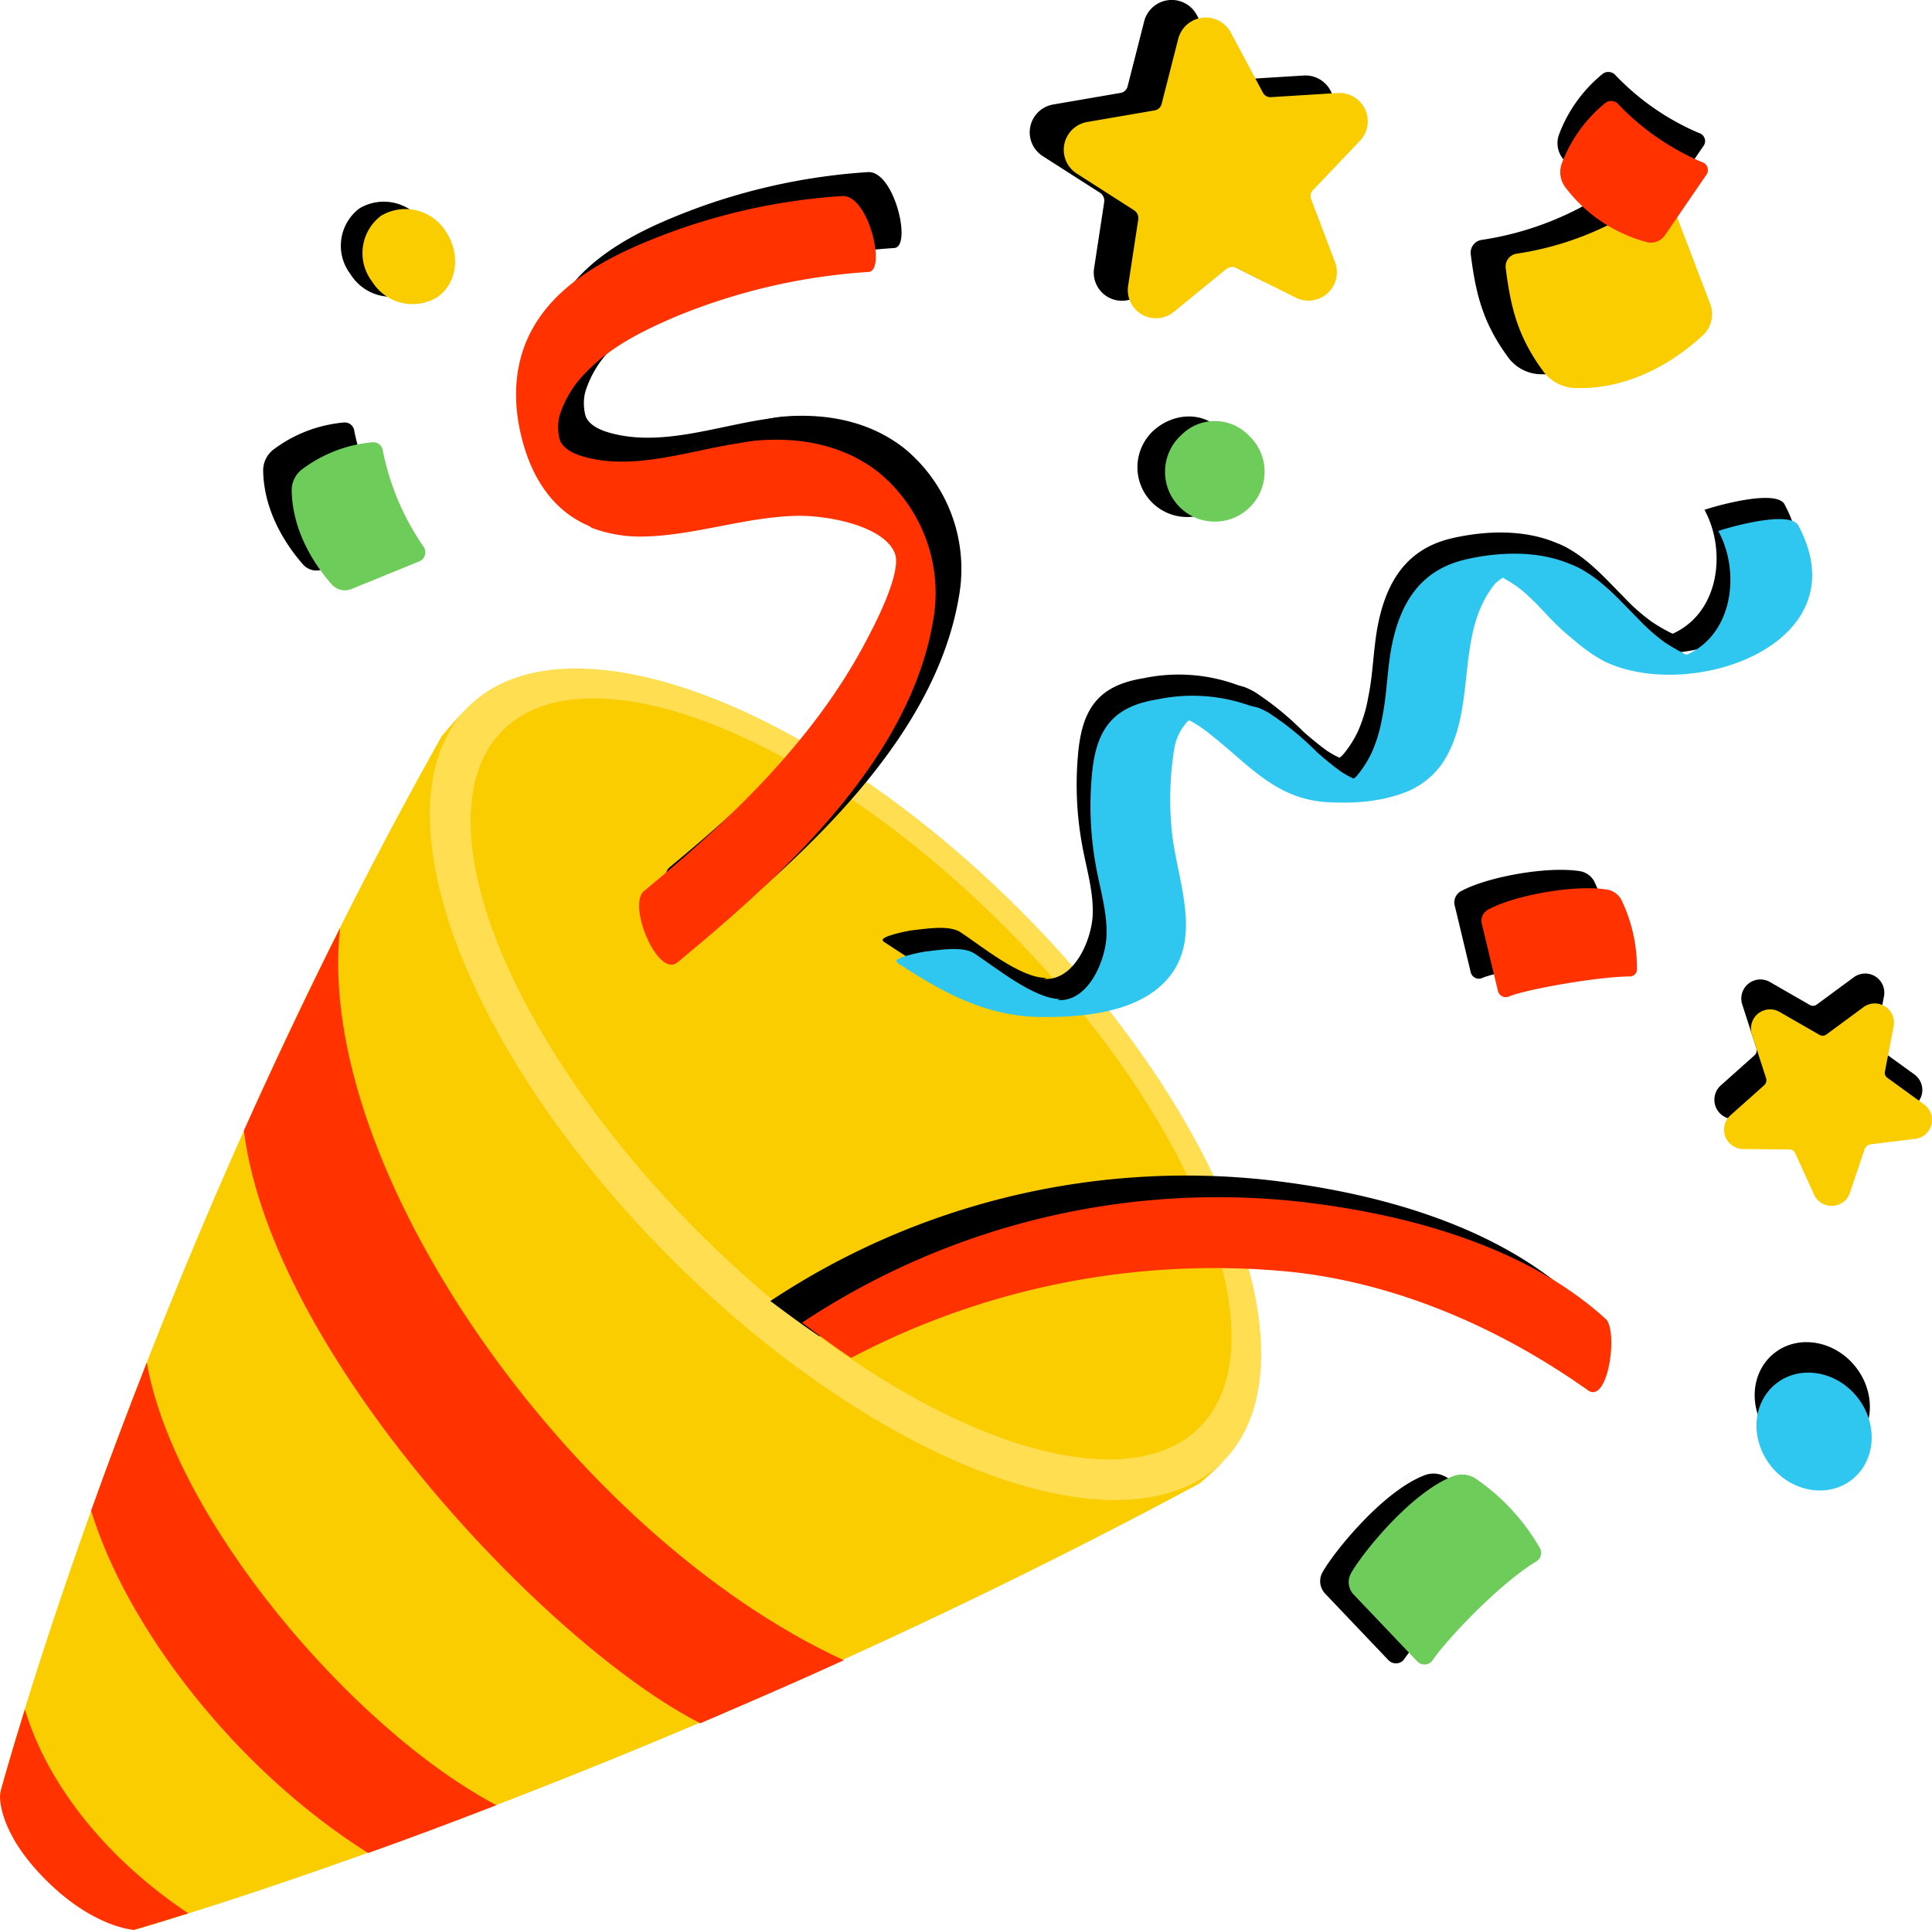 <svg xmlns="http://www.w3.org/2000/svg" width="217.574" height="217.298" viewBox="0 0 217.574 217.298">
  <g id="image" transform="translate(-3.994 -2.19)">
    <g id="Group_14280" data-name="Group 14280" transform="translate(3.994 62.142)">
      <path id="Path_171869" data-name="Path 171869" d="M116.014,181.742C94.979,160.293,56.536,156.2,56.536,156.2c-.881.881-1.865,1.969-2.8,3.109C21.408,216.818,5.865,271.582,4.1,277.954c-.052.207-.052.414-.1.622v.052H4s.518,3.627,6.01,9.119,9.119,5.958,9.119,5.958,55.9-15.854,119.941-50.256c.933-.777,1.762-1.554,2.539-2.331-.052.052-4.093-38.391-25.594-59.375Z" transform="translate(-3.997 -136.359)" fill="#facd00"/>
      <path id="Path_171870" data-name="Path 171870" d="M67.828,203.9c-3.938,7.823-7.513,15.439-10.828,22.8,3.16,25.18,34.195,57.976,51.4,66.732,5.181-2.228,10.621-4.559,16.165-7.1-30.62-14.092-59.737-55.437-56.732-82.43Z" transform="translate(-29.537 -159.346)" fill="#ff3200"/>
      <path id="Path_171871" data-name="Path 171871" d="M30.069,298.3c-2.331,5.958-4.456,11.605-6.269,16.683C27.738,327.935,39.861,344,54.99,353.53c4.4-1.554,9.222-3.368,14.455-5.388-16.268-8.6-36.319-32.278-39.376-49.842Z" transform="translate(-13.538 -204.837)" fill="#ff3200"/>
      <ellipse id="Ellipse_84" data-name="Ellipse 84" cx="27.77" cy="60.1" rx="27.77" ry="60.1" transform="translate(33.084 39.273) rotate(-45)" fill="#ffde52"/>
      <ellipse id="Ellipse_85" data-name="Ellipse 85" cx="24.351" cy="55.489" rx="24.351" ry="55.489" transform="translate(39.389 39.513) rotate(-45)" fill="#facd00"/>
      <path id="Path_171872" data-name="Path 171872" d="M6.795,373.7c-1.451,4.663-2.331,7.772-2.694,9.067-.052.207-.052.415-.1.622v.052H4s-.311,3.989,5.129,9.43,9.948,5.647,9.948,5.647,2.176-.622,6.114-1.865C16.431,390.8,9.489,382.611,6.795,373.7Z" transform="translate(-3.994 -241.172)" fill="#ff3200"/>
    </g>
    <g id="Group_14281" data-name="Group 14281" transform="translate(65.011 21.57)">
      <path id="Path_171873" data-name="Path 171873" d="M139.968,125.862c11.606-9.585,26.061-22.589,28.755-38.391a17.57,17.57,0,0,0-6.217-16.838c-3.886-3.005-8.652-3.886-13.419-3.523-6.165.466-12.124,5.906-18.341,4.4-2.85-.674-4.818-4.3-4.093-7.15a11.841,11.841,0,0,1,3-4.922c2.746-2.9,6.476-4.715,10.1-6.269a68.323,68.323,0,0,1,21.709-5.026c2.021-.155,0-8.7-2.953-8.549A69.1,69.1,0,0,0,139.4,43.587c-5.751,2.124-12.331,5.077-15.595,10.621-2.694,4.559-2.487,9.948-.725,14.818,1.451,3.886,3.886,6.528,7.15,7.823,1.71.674,4.352-.414,6.476-.414,5.8-.1,11.087-2.28,16.942-2.487,3.16-.1,9.481,2.539,10.777,5.855.829,2.176-2.28,8.134-3.575,10.517-5.906,10.932-15.284,19.792-24.714,27.563-1.813,1.658,1.606,9.844,3.834,7.979Z" transform="translate(-121.764 -39.596)"/>
      <path id="Path_171874" data-name="Path 171874" d="M166.481,95.829a18.243,18.243,0,0,0-13.212-4.041c-6.165.466-12.953,3.419-19.17,1.917-2.176-.518-3.368-1.347-3.471-3-.674,4.145.466,8.341,3.834,10.88a15.58,15.58,0,0,0,5.751.984c5.8-.1,11.4-2.176,17.253-2.331,3.16-.1,9.9.984,11.191,4.3a2.511,2.511,0,0,1,.155.933c.674-2.539,1.036-6.839-2.331-9.637Z" transform="translate(-125.946 -64.223)"/>
    </g>
    <g id="Group_14282" data-name="Group 14282" transform="translate(62.109 24.264)">
      <path id="Path_171875" data-name="Path 171875" d="M134.368,131.062c11.606-9.585,26.061-22.589,28.755-38.391a17.57,17.57,0,0,0-6.217-16.838c-3.886-3-8.652-3.886-13.419-3.523-6.165.466-12.124,5.906-18.341,4.4-2.85-.674-4.818-4.3-4.093-7.15a11.841,11.841,0,0,1,3.005-4.922c2.746-2.9,6.476-4.715,10.1-6.269a68.323,68.323,0,0,1,21.709-5.026c2.021-.155,0-8.7-2.953-8.549A69.1,69.1,0,0,0,133.8,48.787c-5.751,2.124-12.331,5.077-15.595,10.621-2.694,4.559-2.487,9.948-.725,14.818,1.451,3.886,3.886,6.528,7.15,7.823,1.71.674,4.352-.414,6.476-.414,5.8-.1,11.087-2.28,16.942-2.487,3.16-.1,9.481,2.539,10.777,5.855.829,2.176-2.28,8.134-3.575,10.517-5.906,10.932-15.284,19.792-24.714,27.563-1.813,1.658,1.606,9.844,3.834,7.979Z" transform="translate(-116.164 -44.796)" fill="#ff3200"/>
      <path id="Path_171876" data-name="Path 171876" d="M160.881,101.029a18.243,18.243,0,0,0-13.212-4.041c-6.165.466-12.953,3.419-19.17,1.917-2.176-.518-3.368-1.347-3.471-3.005-.674,4.145.466,8.341,3.834,10.88a15.58,15.58,0,0,0,5.751.984c5.8-.1,11.4-2.176,17.253-2.331,3.16-.1,9.9.984,11.191,4.3a2.509,2.509,0,0,1,.155.933c.622-2.539,1.036-6.839-2.331-9.637Z" transform="translate(-120.346 -69.423)" fill="#ff3200"/>
    </g>
    <g id="Group_14283" data-name="Group 14283" transform="translate(103.399 58.254)">
      <path id="Path_171877" data-name="Path 171877" d="M297.5,111.126c-1.036-1.917-9.015.57-9.015.622,2.487,4.559,1.71,11.554-3.575,13.937a8.4,8.4,0,0,1-1.036-.155c-.622-.414-1.088-.622-1.762-1.036a32.423,32.423,0,0,1-3.834-2.487c-2.021-2.021-2.8-4.559-5.285-5.958-3.782-2.124-8.652-2.072-12.8-1.14-5.181,1.14-7.512,4.818-8.5,9.844-.518,2.694-.518,5.44-1.088,8.134a16.124,16.124,0,0,1-1.192,3.886,12.115,12.115,0,0,1-1.554,2.435,2.1,2.1,0,0,1-.518.466c-.622-.311-1.969-.052-2.176-.207-.933-.674-2.176-.984-3.005-1.762-1.813-1.606-2.28-4.3-4.4-5.44a19.236,19.236,0,0,0-12.486-1.554c-5.181.829-6.943,3.575-7.357,8.756a37.738,37.738,0,0,0,.466,9.948c.466,2.642,1.347,5.388,1.192,8.082-.155,2.539-1.813,6.684-4.818,7.046-2.9.363-8.29-2.9-10.569-4.4-1.347-.881-2.746-.363-4.248-.207-.363.052-4.611-.052-3.834.466,5.026,3.316,10.725,7.046,16.89,7.1,4.818.052,10.518-1.554,13.73-5.647,3.73-4.715.673-11.139.207-16.424a35.186,35.186,0,0,1,.311-9.326,5.945,5.945,0,0,1,1.554-3.005,5.264,5.264,0,0,1,3.316.984c4.248,3.316,6.787,7.305,12.538,7.668,3.419.207,6.891.518,9.844-1.192a8.854,8.854,0,0,0,3.316-3.316c3.471-6.01,1.036-14.041,5.544-19.584a6.5,6.5,0,0,1,.881-.674,3.4,3.4,0,0,0,.725,0c.984.829,2.487,1.5,3.471,2.383,1.243,1.14,1.5,2.435,2.746,3.627a17.913,17.913,0,0,0,4.456,3.419c9.74,4.767,29.014-1.917,21.864-15.284Z" transform="translate(-195.934 -110.401)"/>
      <path id="Path_171878" data-name="Path 171878" d="M204.635,204.335c-1.347-.881-4.093-.363-5.6-.207-.363.052-3.886.725-3.057,1.243,4.715,3.109,13.367,6.165,18.341,4.093-2.9.1-7.461-3.679-9.689-5.129Z" transform="translate(-195.857 -155.426)"/>
      <path id="Path_171879" data-name="Path 171879" d="M345.989,129.048a21.481,21.481,0,0,1-3.057-2.694c-2.021-2.021-3.886-4.2-6.424-5.6a8.464,8.464,0,0,0-.984-.466c-2.642-.259-5.647-.207-7.823,1.451a13.076,13.076,0,0,1,3.264,2.435c2.642,2.383,7.1,9.637,17.408,6.269,0-.052-1.192-.57-2.383-1.4Z" transform="translate(-259.392 -115.111)"/>
      <path id="Path_171880" data-name="Path 171880" d="M277.9,159.182a12.5,12.5,0,0,1-1.4-.777c-.933-.674-1.813-1.4-2.694-2.176a32.967,32.967,0,0,0-5.544-4.507,10.35,10.35,0,0,0-1.088-.518,9.219,9.219,0,0,0-7.875,1.347,14.512,14.512,0,0,1,2.539,1.71c4.248,3.316,7.2,7.15,12.953,7.564,3.419.207,7.253-.052,10.207-1.762-3.316,1.14-7.046-.933-7.1-.881Z" transform="translate(-226.43 -129.91)"/>
    </g>
    <g id="Group_14284" data-name="Group 14284" transform="translate(104.953 60.638)">
      <path id="Path_171881" data-name="Path 171881" d="M300.5,115.726c-1.036-1.917-9.015.57-9.015.622,2.487,4.559,1.71,11.606-3.575,13.937a8.4,8.4,0,0,1-1.036-.155c-.622-.414-1.088-.622-1.762-1.036a32.419,32.419,0,0,1-3.834-2.487c-2.021-2.021-2.8-4.559-5.285-5.958-3.782-2.124-8.652-2.072-12.8-1.14-5.181,1.14-7.512,4.818-8.5,9.844-.518,2.694-.518,5.44-1.088,8.134a16.129,16.129,0,0,1-1.192,3.886,12.115,12.115,0,0,1-1.554,2.435,2.106,2.106,0,0,1-.518.466c-.622-.311-1.969-.052-2.176-.207-.933-.674-2.176-.984-3.005-1.762-1.813-1.606-2.28-4.3-4.4-5.44a19.236,19.236,0,0,0-12.486-1.554c-5.181.829-6.943,3.575-7.357,8.756a37.737,37.737,0,0,0,.466,9.948c.466,2.642,1.347,5.388,1.192,8.082-.155,2.539-1.813,6.684-4.818,7.046-2.9.363-8.29-2.9-10.569-4.4-1.347-.881-2.746-.363-4.248-.207-.363.052-4.611-.052-3.834.466,5.026,3.316,9.948,6.01,16.113,6.062,4.818.052,11.295-.518,14.507-4.611,3.679-4.715.674-11.139.207-16.424a35.185,35.185,0,0,1,.311-9.326,5.944,5.944,0,0,1,1.554-3.005,5.264,5.264,0,0,1,3.316.984c4.248,3.316,6.787,7.305,12.538,7.668,3.419.207,6.891.518,9.844-1.192a8.854,8.854,0,0,0,3.316-3.316c3.471-6.01,1.036-14.041,5.544-19.584a6.508,6.508,0,0,1,.881-.674,3.394,3.394,0,0,0,.725,0c.984.829,2.487,1.5,3.471,2.383,1.243,1.14,1.5,2.435,2.746,3.627a17.913,17.913,0,0,0,4.456,3.419c9.74,4.715,29.014-1.917,21.864-15.284Z" transform="translate(-198.934 -115.001)" fill="#2fc7f0"/>
      <path id="Path_171882" data-name="Path 171882" d="M207.635,208.935c-1.347-.881-4.093-.363-5.6-.207-.363.052-3.886.725-3.057,1.243,4.715,3.109,13.367,6.165,18.341,4.093-2.9.052-7.461-3.679-9.689-5.129Z" transform="translate(-198.857 -160.026)" fill="#2fc7f0"/>
      <path id="Path_171883" data-name="Path 171883" d="M348.989,133.648a21.481,21.481,0,0,1-3.057-2.694c-2.021-2.021-3.886-4.2-6.424-5.6a8.459,8.459,0,0,0-.984-.466c-2.642-.259-5.647-.207-7.823,1.451a13.076,13.076,0,0,1,3.264,2.435c2.642,2.383,7.1,9.637,17.408,6.269,0-.052-1.192-.622-2.383-1.4Z" transform="translate(-262.392 -119.711)" fill="#2fc7f0"/>
      <path id="Path_171884" data-name="Path 171884" d="M280.9,163.682a12.514,12.514,0,0,1-1.4-.777c-.932-.674-1.813-1.4-2.694-2.176a32.968,32.968,0,0,0-5.544-4.507,10.353,10.353,0,0,0-1.088-.518,9.219,9.219,0,0,0-7.875,1.347,14.513,14.513,0,0,1,2.539,1.71c4.248,3.316,7.2,7.15,12.953,7.564,3.419.207,7.253-.052,10.207-1.762-3.316,1.192-7.046-.933-7.1-.881Z" transform="translate(-229.43 -134.462)" fill="#2fc7f0"/>
    </g>
    <path id="Path_171885" data-name="Path 171885" d="M262.016,271.469c-9.17-8.393-22.745-11.968-34.765-13.315a84.6,84.6,0,0,0-55.8,13.626H171.4c1.865,1.4,3.679,2.746,5.544,3.989a87.776,87.776,0,0,1,49.013-9.74c11.295,1.088,23.107,5.7,33.936,13.367,2.228,1.606,3.42-6.269,2.124-7.927Z" transform="translate(-80.673 -123.117)"/>
    <path id="Path_171886" data-name="Path 171886" d="M268.916,276.169c-9.17-8.393-22.745-11.968-34.765-13.315a84.6,84.6,0,0,0-55.8,13.626H178.3c1.865,1.4,3.679,2.746,5.544,3.989a87.776,87.776,0,0,1,49.013-9.74c11.295,1.088,23.107,5.7,33.936,13.367,2.228,1.658,3.419-6.217,2.124-7.927Z" transform="translate(-83.998 -125.382)" fill="#ff3200"/>
    <g id="Group_14285" data-name="Group 14285" transform="translate(33.632 2.19)">
      <path id="Path_171887" data-name="Path 171887" d="M255.723,22.712l2.694,7.1a3.2,3.2,0,0,1-4.4,3.989l-6.735-3.368a1.157,1.157,0,0,0-1.088.1l-6.01,4.818a3.172,3.172,0,0,1-5.129-2.953l1.14-7.461a1.057,1.057,0,0,0-.466-1.036l-6.476-4.145a3.18,3.18,0,0,1,1.192-5.8l7.564-1.3a.991.991,0,0,0,.829-.777L240.7,4.578a3.2,3.2,0,0,1,5.906-.725l3.627,6.787a.947.947,0,0,0,.933.518l7.512-.466a3.191,3.191,0,0,1,2.487,5.388l-5.233,5.492a1.171,1.171,0,0,0-.207,1.14Z" transform="translate(-141.481 -2.19)"/>
      <path id="Path_171888" data-name="Path 171888" d="M321.972,202.819l-1.813-7.564a1.429,1.429,0,0,1,.674-1.606c2.9-1.606,9.637-2.85,13.367-2.28a2.252,2.252,0,0,1,1.658,1.14,17.7,17.7,0,0,1,1.762,7.927.813.813,0,0,1-.881.725c-3.886.052-12.02,1.554-13.574,2.28a.951.951,0,0,1-1.192-.622Z" transform="translate(-185.97 -93.287)"/>
      <path id="Path_171889" data-name="Path 171889" d="M298.643,343.458l-7.15-7.513a2.038,2.038,0,0,1-.311-2.331c1.14-2.124,6.684-9.067,11.4-10.932a2.808,2.808,0,0,1,2.642.207,23.759,23.759,0,0,1,7.305,7.927,1.136,1.136,0,0,1-.518,1.451c-4.4,2.694-10.362,9.17-11.605,11.087a1.157,1.157,0,0,1-1.762.1Z" transform="translate(-171.915 -156.522)"/>
      <path id="Path_171890" data-name="Path 171890" d="M392.472,230.148l-1.658,4.922a2.172,2.172,0,0,1-4.041.207l-2.124-4.663a.673.673,0,0,0-.622-.414l-5.233-.052a2.177,2.177,0,0,1-1.451-3.782l3.834-3.419a.77.77,0,0,0,.207-.725l-1.606-4.974a2.149,2.149,0,0,1,3.109-2.539l4.508,2.591a.71.71,0,0,0,.777-.052l4.145-3.057a2.158,2.158,0,0,1,3.42,2.124l-.984,5.129a.674.674,0,0,0,.259.674l4.145,3a2.153,2.153,0,0,1-.984,3.886l-5.129.622a.73.73,0,0,0-.57.518Z" transform="translate(-213.208 -104.14)"/>
      <path id="Path_171891" data-name="Path 171891" d="M260.478,94.254a5.606,5.606,0,1,1-7.512,0C255.3,92.182,258.665,92.182,260.478,94.254Z" transform="translate(-152.661 -45.806)"/>
      <path id="Path_171892" data-name="Path 171892" d="M86.508,55.927A5.353,5.353,0,0,1,79.2,54.165a5.271,5.271,0,0,1,.984-7.409,5.353,5.353,0,0,1,7.305,1.762,5.271,5.271,0,0,1-.984,7.409Z" transform="translate(-69.359 -23.281)"/>
      <ellipse id="Ellipse_86" data-name="Ellipse 86" cx="6.217" cy="6.891" rx="6.217" ry="6.891" transform="translate(165.297 156.244) rotate(-38.549)"/>
      <path id="Path_171893" data-name="Path 171893" d="M75.551,107.415l-7.616,3.109a2,2,0,0,1-2.228-.518c-1.554-1.762-4.4-5.6-4.507-10.517A2.975,2.975,0,0,1,62.288,97.1,15.41,15.41,0,0,1,70.319,94a1.076,1.076,0,0,1,1.14.933,28.945,28.945,0,0,0,4.559,10.777,1.1,1.1,0,0,1-.466,1.71Z" transform="translate(-61.2 -46.429)"/>
      <path id="Path_171894" data-name="Path 171894" d="M342.548,43.095l4.093,10.725a3.3,3.3,0,0,1-.57,3.523c-2.383,2.28-7.772,6.424-14.766,6.114a4.657,4.657,0,0,1-3.471-1.969c-2.746-3.782-3.575-6.943-4.145-11.45a1.465,1.465,0,0,1,1.3-1.71,34.751,34.751,0,0,0,15.129-6.165,1.651,1.651,0,0,1,2.435.933Z" transform="translate(-187.687 -21.329)"/>
      <path id="Path_171895" data-name="Path 171895" d="M358.942,26.2l-4.611,6.735a1.924,1.924,0,0,1-2.072.777,16.991,16.991,0,0,1-9.222-6.269,2.833,2.833,0,0,1-.363-2.487,16.055,16.055,0,0,1,4.974-6.943,1.067,1.067,0,0,1,1.451.207,28.382,28.382,0,0,0,9.378,6.476.941.941,0,0,1,.466,1.5Z" transform="translate(-196.775 -9.716)"/>
    </g>
    <path id="Path_171896" data-name="Path 171896" d="M327.872,206.819l-1.813-7.564a1.429,1.429,0,0,1,.674-1.606c2.9-1.606,9.637-2.85,13.367-2.28a2.252,2.252,0,0,1,1.658,1.14,17.7,17.7,0,0,1,1.762,7.927.813.813,0,0,1-.881.725c-3.886.052-12.02,1.554-13.574,2.28a.912.912,0,0,1-1.192-.622Z" transform="translate(-155.181 -93.025)" fill="#ff3200"/>
    <path id="Path_171897" data-name="Path 171897" d="M304.843,343.658l-7.15-7.512a2.038,2.038,0,0,1-.311-2.331c1.14-2.124,6.684-9.067,11.4-10.932a2.808,2.808,0,0,1,2.642.207,23.762,23.762,0,0,1,7.305,7.927,1.136,1.136,0,0,1-.518,1.451c-4.4,2.694-10.362,9.17-11.606,11.087a1.119,1.119,0,0,1-1.762.1Z" transform="translate(-141.27 -154.428)" fill="#6ecc5a"/>
    <path id="Path_171898" data-name="Path 171898" d="M263.071,26.46l2.694,7.1a3.2,3.2,0,0,1-4.4,3.989l-6.735-3.368a1.157,1.157,0,0,0-1.088.1l-5.958,4.87a3.172,3.172,0,0,1-5.129-2.953l1.14-7.461a1.057,1.057,0,0,0-.466-1.036l-6.476-4.145a3.18,3.18,0,0,1,1.192-5.8l7.564-1.3a.991.991,0,0,0,.829-.777L248.1,8.378A3.2,3.2,0,0,1,254,7.653l3.627,6.787a.947.947,0,0,0,.932.518l7.513-.466a3.191,3.191,0,0,1,2.487,5.388l-5.233,5.492a.982.982,0,0,0-.259,1.088Z" transform="translate(-111.415 -1.831)" fill="#facd00"/>
    <path id="Path_171899" data-name="Path 171899" d="M394.572,236.648l-1.658,4.922a2.172,2.172,0,0,1-4.041.207l-2.124-4.663a.673.673,0,0,0-.622-.414l-5.233-.052a2.177,2.177,0,0,1-1.451-3.782l3.834-3.419a.77.77,0,0,0,.207-.725l-1.606-4.974a2.149,2.149,0,0,1,3.109-2.539l4.508,2.59a.71.71,0,0,0,.777-.052l4.145-3.057a2.158,2.158,0,0,1,3.419,2.124l-.984,5.129a.674.674,0,0,0,.259.673l4.145,3.005a2.153,2.153,0,0,1-.984,3.886l-5.129.622a.942.942,0,0,0-.57.518Z" transform="translate(-180.588 -105.082)" fill="#facd00"/>
    <path id="Path_171900" data-name="Path 171900" d="M266.478,95.254a5.606,5.606,0,1,1-7.513,0A5.317,5.317,0,0,1,266.478,95.254Z" transform="translate(-121.92 -44.099)" fill="#6ecc5a"/>
    <path id="Path_171901" data-name="Path 171901" d="M91.208,57.527A5.353,5.353,0,0,1,83.9,55.765a5.271,5.271,0,0,1,.984-7.409,5.353,5.353,0,0,1,7.305,1.762c1.71,2.539,1.3,5.855-.984,7.409Z" transform="translate(-37.992 -21.862)" fill="#facd00"/>
    <ellipse id="Ellipse_87" data-name="Ellipse 87" cx="6.217" cy="6.891" rx="6.217" ry="6.891" transform="translate(199.132 161.865) rotate(-38.549)" fill="#2fc7f0"/>
    <path id="Path_171902" data-name="Path 171902" d="M81.751,111.715l-7.616,3.109a2,2,0,0,1-2.228-.518c-1.554-1.762-4.4-5.6-4.507-10.518a2.975,2.975,0,0,1,1.088-2.383A15.41,15.41,0,0,1,76.519,98.3a1.076,1.076,0,0,1,1.14.933,28.945,28.945,0,0,0,4.559,10.777,1.115,1.115,0,0,1-.466,1.71Z" transform="translate(-30.555 -46.311)" fill="#6ecc5a"/>
    <path id="Path_171903" data-name="Path 171903" d="M350.148,46.095l4.093,10.725a3.3,3.3,0,0,1-.57,3.523c-2.383,2.28-7.772,6.424-14.766,6.114a4.658,4.658,0,0,1-3.471-1.969c-2.746-3.782-3.575-6.943-4.145-11.45a1.465,1.465,0,0,1,1.3-1.71,34.75,34.75,0,0,0,15.129-6.165,1.671,1.671,0,0,1,2.435.933Z" transform="translate(-157.717 -20.585)" fill="#facd00"/>
    <path id="Path_171904" data-name="Path 171904" d="M359.542,32.5l-4.611,6.735a1.924,1.924,0,0,1-2.072.777,16.991,16.991,0,0,1-9.222-6.269,2.832,2.832,0,0,1-.363-2.487,16.055,16.055,0,0,1,4.974-6.943,1.067,1.067,0,0,1,1.451.207,28.383,28.383,0,0,0,9.378,6.476.933.933,0,0,1,.466,1.5Z" transform="translate(-163.432 -10.562)" fill="#ff3200"/>
  </g>
</svg>
